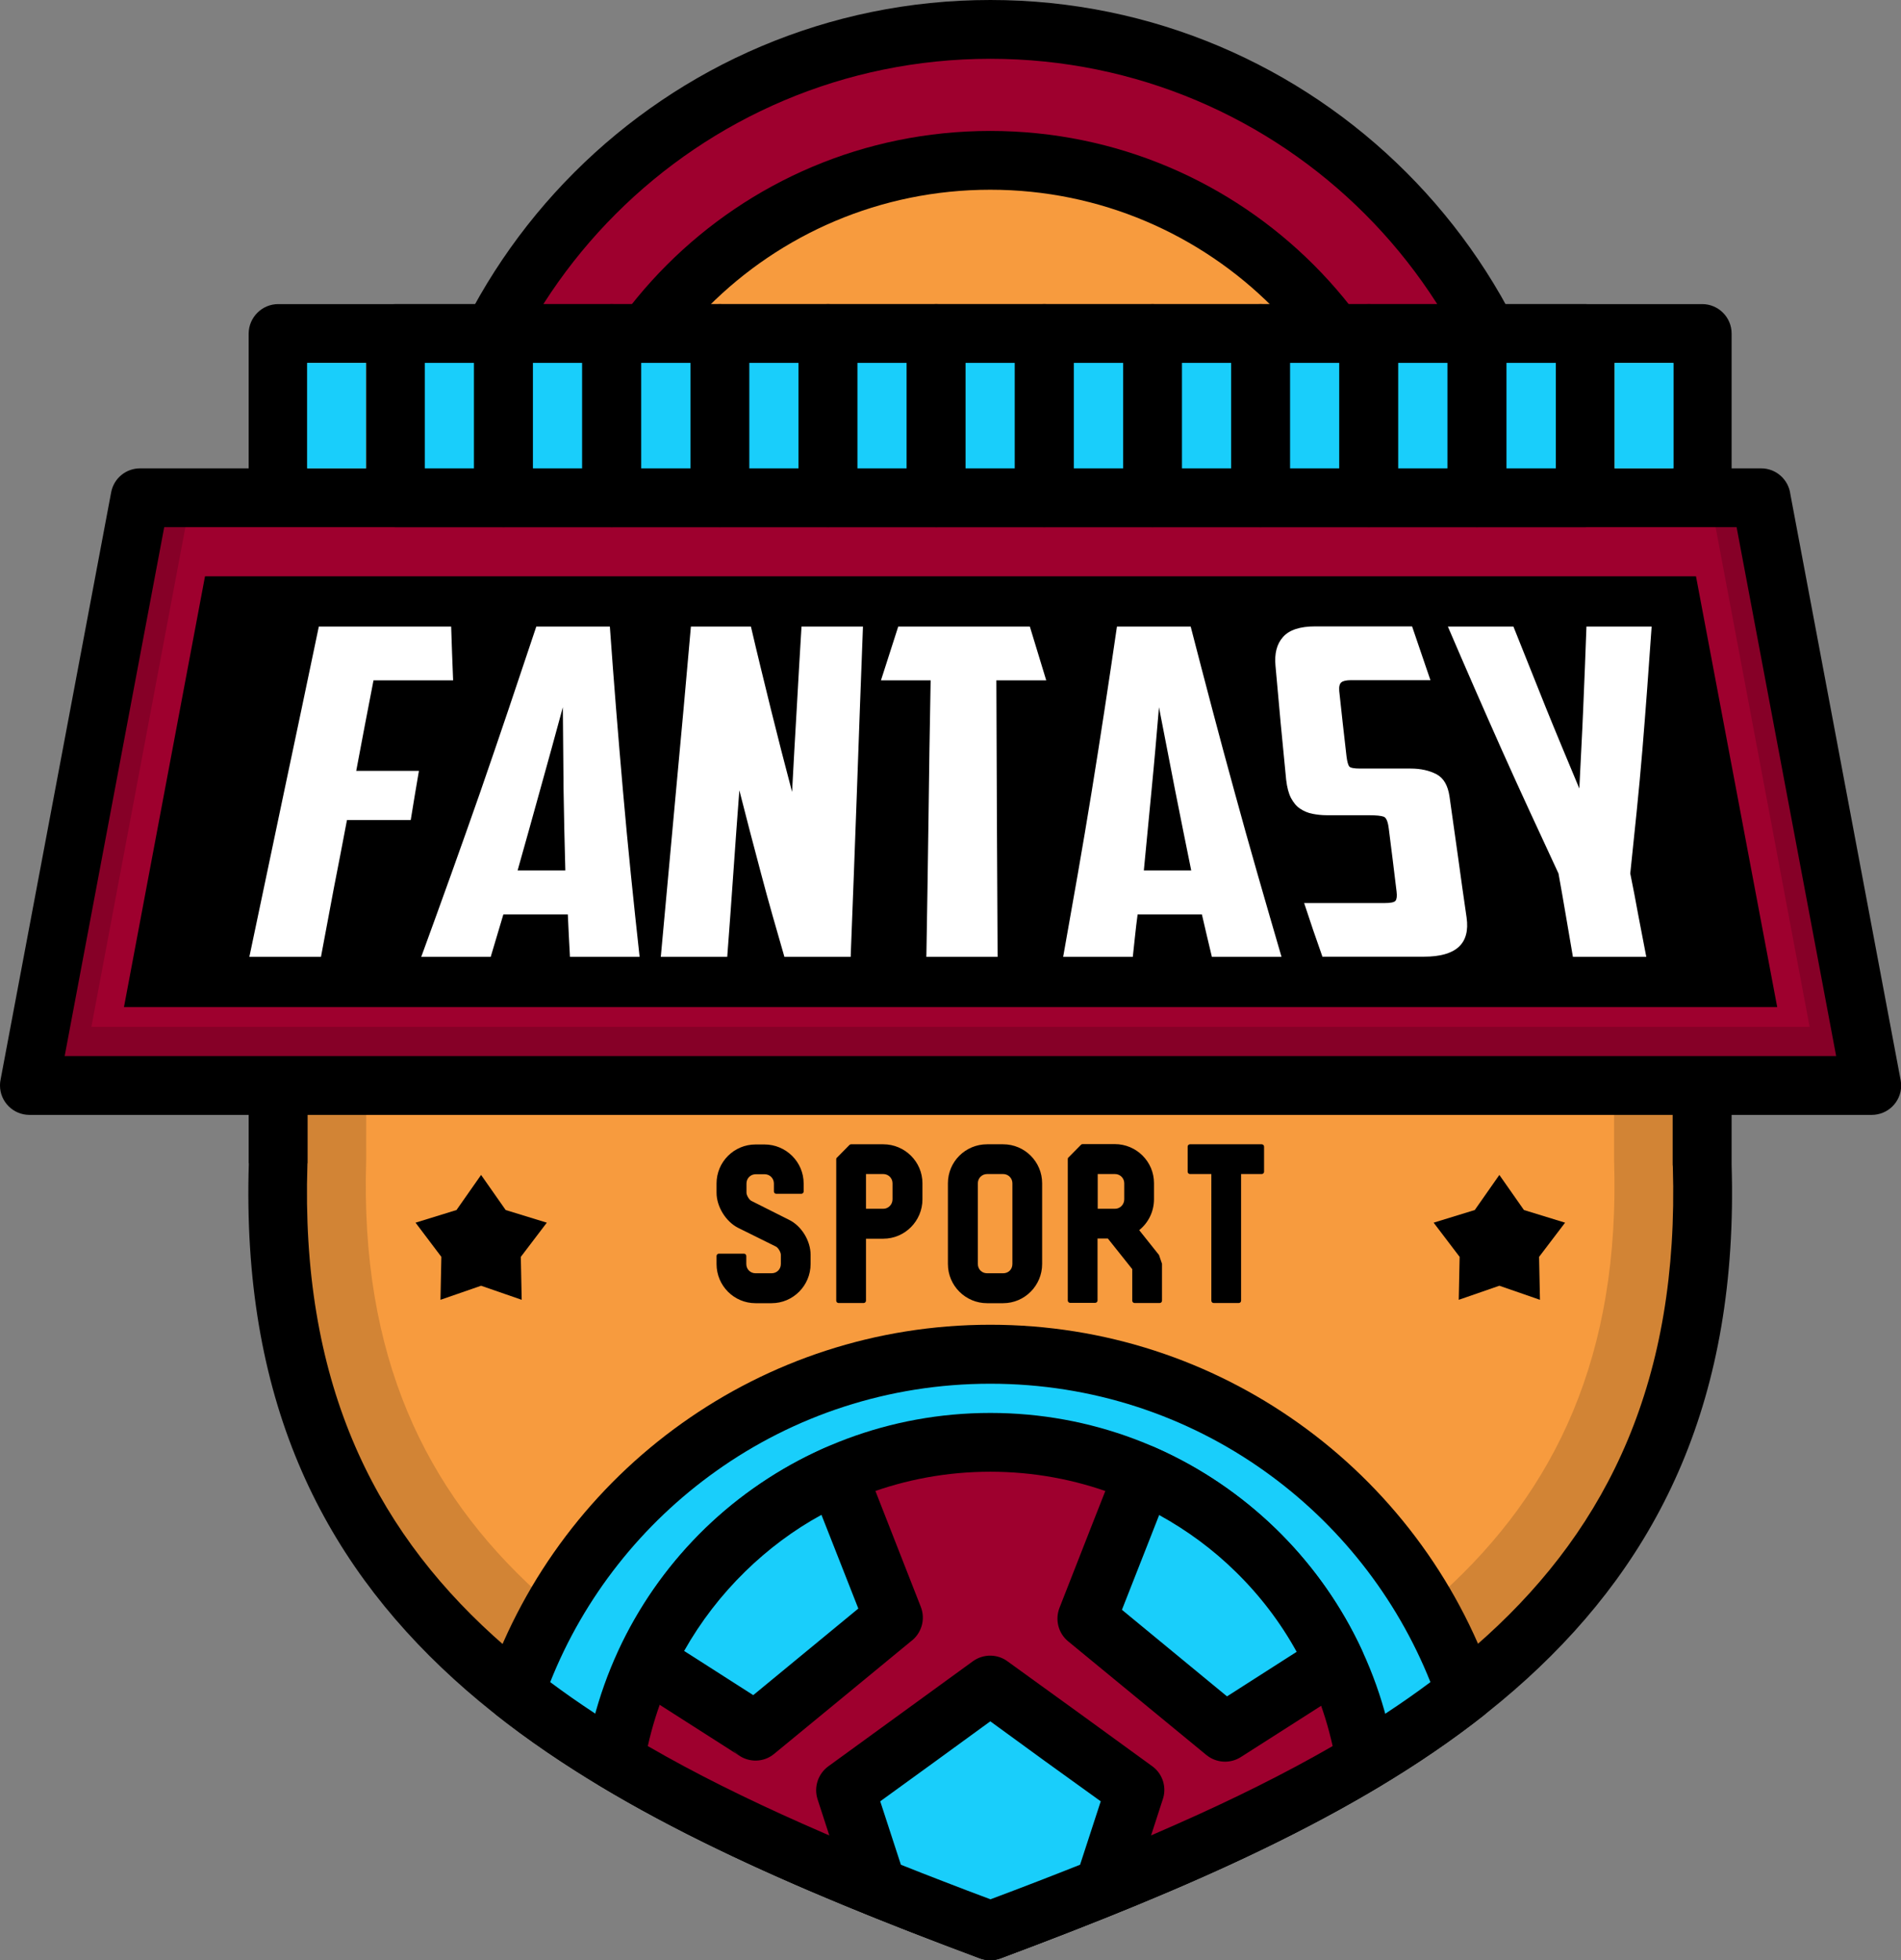 <?xml version="1.0" standalone="no"?>
<svg xmlns="http://www.w3.org/2000/svg" xmlns:xlink="http://www.w3.org/1999/xlink" id="Layer_1" x="0px" y="0px" viewBox="0 0 106.73 110.03" style="enable-background:new 0 0 106.73 110.03;" xml:space="preserve"><rect x="0" y="0" width="106.73" height="110.03" fill="#808080" stroke="none"/><style type="text/css">	.st0{fill:none;}	.st1{fill:#19CEFB;stroke:#000000;stroke-width:3.505;stroke-linecap:round;stroke-linejoin:round;}	.st2{fill:#9E002E;stroke:#000000;stroke-width:3.505;stroke-linecap:round;stroke-linejoin:round;}	.st3{opacity:0.15;enable-background:new    ;}	.st4{fill:#FFFFFF;stroke:#000000;stroke-width:3.505;stroke-linecap:round;stroke-linejoin:round;}	.st5{fill:none;stroke:#000000;stroke-width:2.337;stroke-linecap:round;stroke-linejoin:round;}	.st6{fill-rule:evenodd;clip-rule:evenodd;fill:#9E002E;}	.st7{fill-rule:evenodd;clip-rule:evenodd;fill:#19CEFB;}	.st8{fill:#19CEFB;}	.st9{fill-rule:evenodd;clip-rule:evenodd;}	.st10{fill-rule:evenodd;clip-rule:evenodd;fill:#CBCBCB;}	.st11{fill-rule:evenodd;clip-rule:evenodd;fill:#FFFFFF;}	.st12{fill-rule:evenodd;clip-rule:evenodd;fill:#D58930;}	.st13{fill-rule:evenodd;clip-rule:evenodd;fill:#F79B3E;}	.st14{fill-rule:evenodd;clip-rule:evenodd;fill:#9DA83B;}	.st15{fill-rule:evenodd;clip-rule:evenodd;fill:#BACB35;}	.st16{fill:none;stroke:#000000;stroke-width:3.505;stroke-linecap:round;stroke-linejoin:round;}	.st17{fill-rule:evenodd;clip-rule:evenodd;fill:#E5E5E5;}	.st18{opacity:0.15;fill-rule:evenodd;clip-rule:evenodd;enable-background:new    ;}	.st19{fill:#F9A534;stroke:#000000;stroke-width:3.505;stroke-linecap:round;stroke-linejoin:round;}	.st20{fill:#FFFFFF;}			.st21{fill-rule:evenodd;clip-rule:evenodd;fill:#19CEFB;stroke:#000000;stroke-width:3.127;stroke-linecap:round;stroke-linejoin:round;}	.st22{fill:#CBCBCB;}	.st23{fill:#D58930;}	.st24{fill:none;stroke:#000000;stroke-width:3.127;stroke-linecap:round;stroke-linejoin:round;}	.st25{fill:#19CEFB;stroke:#000000;stroke-width:3.114;stroke-linecap:round;stroke-linejoin:round;}	.st26{fill:#9E002E;stroke:#000000;stroke-width:3.114;stroke-linecap:round;stroke-linejoin:round;}	.st27{opacity:0.15;}	.st28{fill:#FFFFFF;stroke:#000000;stroke-width:3.114;stroke-linecap:round;stroke-linejoin:round;}	.st29{fill:none;stroke:#000000;stroke-width:3.114;stroke-linecap:round;stroke-linejoin:round;}	.st30{fill:#F9A534;stroke:#000000;stroke-width:3.114;stroke-linecap:round;stroke-linejoin:round;}			.st31{fill-rule:evenodd;clip-rule:evenodd;fill:#19CEFB;stroke:#000000;stroke-width:3.346;stroke-linecap:round;stroke-linejoin:round;}	.st32{fill:none;stroke:#000000;stroke-width:3.21;stroke-linecap:round;stroke-linejoin:round;}	.st33{fill:#F9A534;stroke:#000000;stroke-width:3.404;stroke-linecap:round;stroke-linejoin:round;}	.st34{fill:#FFFFFF;stroke:#000000;stroke-width:3.404;stroke-linecap:round;stroke-linejoin:round;}	.st35{fill:#19CEFB;stroke:#000000;stroke-width:3.404;stroke-linecap:round;stroke-linejoin:round;}	.st36{fill:#9E002E;stroke:#000000;stroke-width:3.404;stroke-linecap:round;stroke-linejoin:round;}	.st37{fill:#9E002E;stroke:#000000;stroke-width:3.182;stroke-linecap:round;stroke-linejoin:round;}	.st38{fill:#FFFFFF;stroke:#000000;stroke-width:3.182;stroke-linecap:round;stroke-linejoin:round;}	.st39{fill:none;stroke:#000000;stroke-width:3.182;stroke-linecap:round;stroke-linejoin:round;}	.st40{fill:#19CEFB;stroke:#000000;stroke-width:3.182;stroke-linecap:round;stroke-linejoin:round;}	.st41{fill:#F79B3E;stroke:#000000;stroke-width:3.182;stroke-linecap:round;stroke-linejoin:round;}	.st42{fill:#9E002E;stroke:#000000;stroke-width:3.068;stroke-linecap:round;stroke-linejoin:round;}	.st43{fill:#19CEFB;stroke:#000000;stroke-width:3.068;stroke-linecap:round;stroke-linejoin:round;}	.st44{fill:#F79B3E;stroke:#000000;stroke-width:3.068;stroke-linecap:round;stroke-linejoin:round;}	.st45{fill:#FFFFFF;stroke:#000000;stroke-width:3.068;stroke-linecap:round;stroke-linejoin:round;}			.st46{fill:none;stroke:#000000;stroke-width:3.068;stroke-linecap:round;stroke-linejoin:round;stroke-dasharray:0,0,5.783,5.783;}	.st47{fill:#FFFFFF;stroke:#000000;stroke-width:2.812;stroke-linecap:round;stroke-linejoin:round;}	.st48{fill:#F9A534;stroke:#000000;stroke-width:2.812;stroke-linecap:round;stroke-linejoin:round;}	.st49{fill:#19CEFB;stroke:#000000;stroke-width:2.812;stroke-linecap:round;stroke-linejoin:round;}	.st50{fill:#9E002E;}			.st51{fill-rule:evenodd;clip-rule:evenodd;fill:#9E002E;stroke:#000000;stroke-width:3.25;stroke-linecap:round;stroke-linejoin:round;}	.st52{fill:#19CEFB;stroke:#000000;stroke-width:3.25;stroke-linecap:round;stroke-linejoin:round;}			.st53{fill-rule:evenodd;clip-rule:evenodd;fill:#19CEFB;stroke:#000000;stroke-width:3.25;stroke-linecap:round;stroke-linejoin:round;}	.st54{fill:#F79B3E;stroke:#000000;stroke-width:3.25;stroke-linecap:round;stroke-linejoin:round;}			.st55{fill-rule:evenodd;clip-rule:evenodd;fill:#F79B3E;stroke:#000000;stroke-width:3.25;stroke-linecap:round;stroke-linejoin:round;}	.st56{fill:#9E002E;stroke:#000000;stroke-width:3.25;stroke-linecap:round;stroke-linejoin:round;}	.st57{fill:#FFFFFF;stroke:#000000;stroke-width:3.25;stroke-linecap:round;stroke-linejoin:round;}	.st58{fill:none;stroke:#000000;stroke-width:3.25;stroke-linecap:round;stroke-linejoin:round;}			.st59{fill-rule:evenodd;clip-rule:evenodd;fill:#F79B3E;stroke:#000000;stroke-width:3.128;stroke-linecap:round;stroke-linejoin:round;}	.st60{fill:#FFFFFF;stroke:#000000;stroke-width:3.204;stroke-linecap:round;stroke-linejoin:round;}	.st61{fill:#9E002E;stroke:#000000;stroke-width:3.204;stroke-linecap:round;stroke-linejoin:round;}	.st62{fill:#F9A534;stroke:#000000;stroke-width:3.204;stroke-linecap:round;stroke-linejoin:round;}</style><g>	<g>		<path class="st6" d="M55.6,64.43c17.29,0,31.39-14.1,31.39-31.39S72.88,1.65,55.6,1.65s-31.39,14.1-31.39,31.39   S38.31,64.43,55.6,64.43z"/>		<circle class="st50" cx="55.6" cy="33.04" r="27.57"/>		<path class="st9" d="M55.6,0c9.12,0,17.38,3.7,23.36,9.68c5.98,5.98,9.68,14.24,9.68,23.36s-3.7,17.38-9.68,23.36   c-5.98,5.98-14.24,9.68-23.36,9.68s-17.38-3.7-23.36-9.68c-5.98-5.98-9.68-14.24-9.68-23.36s3.7-17.38,9.68-23.36   C38.22,3.7,46.48,0,55.6,0L55.6,0L55.6,0z M76.63,12.01C71.25,6.63,63.81,3.3,55.6,3.3s-15.65,3.33-21.03,8.71   c-5.38,5.38-8.71,12.82-8.71,21.03s3.33,15.65,8.71,21.03c5.38,5.38,12.82,8.71,21.03,8.71s15.65-3.33,21.03-8.71   c5.38-5.38,8.71-12.82,8.71-21.03S82.01,17.39,76.63,12.01z"/>		<path class="st13" d="M55.6,57.07c13.24,0,24.03-10.8,24.03-24.03S68.84,9,55.6,9S31.56,19.8,31.56,33.04S42.36,57.07,55.6,57.07z   "/>		<path class="st9" d="M55.6,7.35c7.09,0,13.51,2.87,18.16,7.52s7.52,11.07,7.52,18.16s-2.87,13.51-7.52,18.16   s-11.07,7.52-18.16,7.52s-13.51-2.87-18.16-7.52s-7.52-11.07-7.52-18.16s2.87-13.51,7.52-18.16S48.5,7.35,55.6,7.35L55.6,7.35z    M71.43,17.21c-4.05-4.05-9.65-6.56-15.83-6.56s-11.78,2.5-15.83,6.56s-6.56,9.65-6.56,15.83s2.51,11.78,6.56,15.83   c4.05,4.05,9.65,6.56,15.83,6.56s11.78-2.5,15.83-6.56s6.56-9.65,6.56-15.83S75.48,21.26,71.43,17.21z"/>		<path class="st13" d="M15.62,18.72h79.95V65.3c0.82,25.19-16.75,34.41-39.98,43.08C32.37,99.71,14.8,90.49,15.62,65.3L15.62,18.72   L15.62,18.72z"/>		<path class="st18" d="M15.62,18.72h79.95V65.3c0.82,25.19-16.75,34.41-39.98,43.08C32.37,99.71,14.8,90.49,15.62,65.3L15.62,18.72   L15.62,18.72z"/>		<path class="st13" d="M20.57,24.28h70.05v40.81c0.72,22.07-14.68,30.15-35.03,37.74c-20.35-7.59-35.74-15.67-35.03-37.74   L20.57,24.28L20.57,24.28z"/>		<path class="st9" d="M15.62,17.07h79.95c0.91,0,1.65,0.74,1.65,1.65V65.3c0,0.03,0,0.06,0,0.09c0.39,13.07-4,22.03-11.51,28.86   c-7.39,6.72-17.75,11.27-29.54,15.67c-0.38,0.14-0.79,0.13-1.15,0c-11.78-4.4-22.15-8.95-29.54-15.67   c-7.53-6.85-11.92-15.83-11.51-28.95h-0.01V18.72C13.97,17.81,14.71,17.07,15.62,17.07L15.62,17.07L15.62,17.07z M55.6,20.37   H17.27V65.3h-0.01v0.05c-0.39,12.04,3.59,20.25,10.44,26.47c6.88,6.26,16.69,10.61,27.89,14.81c11.2-4.2,21.01-8.55,27.89-14.81   c6.82-6.2,10.8-14.37,10.44-26.34c-0.01-0.06-0.01-0.12-0.01-0.18V20.37H55.6L55.6,20.37z"/>		<path class="st7" d="M82.28,94.99c-6.99,5.5-16.27,9.5-26.68,13.39c-10.41-3.89-19.69-7.89-26.68-13.39   c3.83-11.04,14.33-18.98,26.68-18.98S78.44,83.95,82.28,94.99L82.28,94.99z"/>		<path class="st7" d="M79.42,97.08c-6.58,4.46-14.77,7.92-23.82,11.3c-9.05-3.38-17.24-6.84-23.82-11.3   c3.56-10.81,12.88-18.53,23.82-18.53S75.86,86.27,79.42,97.08z"/>		<path class="st9" d="M83.3,96.29c-3.59,2.83-7.76,5.26-12.36,7.49c-4.53,2.19-9.5,4.18-14.77,6.15c-0.38,0.14-0.79,0.13-1.15,0   c-5.26-1.96-10.23-3.96-14.76-6.15c-4.6-2.22-8.77-4.66-12.36-7.49c-0.61-0.48-0.79-1.29-0.49-1.97   c2.07-5.87,5.91-10.9,10.89-14.44c4.89-3.48,10.86-5.52,17.3-5.52s12.41,2.04,17.3,5.52c5.01,3.56,8.88,8.64,10.94,14.57   C84.07,95.13,83.83,95.86,83.3,96.29L83.3,96.29L83.3,96.29z M69.5,100.81c3.99-1.93,7.63-4.01,10.81-6.39   c-1.91-4.79-5.17-8.9-9.32-11.85c-4.34-3.09-9.65-4.9-15.39-4.9s-11.05,1.81-15.39,4.9c-4.15,2.95-7.42,7.06-9.32,11.85   c3.18,2.37,6.82,4.46,10.81,6.39c4.29,2.08,8.97,3.96,13.91,5.81C60.53,104.77,65.21,102.89,69.5,100.81L69.5,100.81z"/>		<polygon class="st6" points="7.86,27.94 53.37,27.94 98.87,27.94 105.08,60.93 53.37,60.93 1.65,60.93   "/>		<polygon class="st18" points="7.86,27.94 53.37,27.94 98.87,27.94 105.08,60.93 53.37,60.93 1.65,60.93   "/>		<polygon class="st6" points="10.72,27.94 53.37,27.94 96.01,27.94 101.6,57.64 53.37,57.64 5.13,57.64   "/>		<polygon class="st9" points="11.51,32.35 6.96,56.53 99.78,56.53 95.22,32.35   "/>		<path class="st9" d="M7.86,26.29h91.02c0.85,0,1.54,0.64,1.64,1.46l6.19,32.88c0.17,0.89-0.42,1.75-1.31,1.92   c-0.1,0.02-0.2,0.03-0.3,0.03l0,0l-51.72,0H1.65C0.74,62.58,0,61.84,0,60.93c0-0.15,0.02-0.29,0.05-0.42l6.19-32.87   C6.39,26.84,7.08,26.29,7.86,26.29L7.86,26.29L7.86,26.29z M53.37,29.59H9.22L3.63,59.28h99.46l-5.59-29.69H53.37z"/>		<g>			<path class="st11" d="M17.9,35.17h7.43c0.03,1.01,0.07,2.01,0.11,3.02h-4.47c-0.16,0.85-0.33,1.7-0.49,2.54    c-0.16,0.85-0.32,1.7-0.48,2.54h3.52c-0.16,0.92-0.31,1.84-0.46,2.76h-3.58c-0.24,1.28-0.49,2.56-0.74,3.84    c-0.24,1.28-0.48,2.56-0.72,3.84H14c0.65-3.09,1.3-6.18,1.95-9.27C16.61,41.35,17.25,38.26,17.9,35.17L17.9,35.17z"/>			<path class="st11" d="M28.26,51.33c-0.24,0.8-0.47,1.59-0.71,2.38h-3.9c1.13-3.09,2.24-6.18,3.32-9.27    c1.07-3.09,2.11-6.18,3.14-9.27h4.13c0.22,3.09,0.47,6.19,0.74,9.27c0.27,3.09,0.59,6.18,0.93,9.27H32    c-0.04-0.8-0.09-1.59-0.12-2.38H28.26L28.26,51.33z M29.06,48.86h2.68c-0.04-1.53-0.08-3.06-0.1-4.58    c-0.02-1.53-0.02-3.06-0.04-4.58c-0.41,1.53-0.84,3.06-1.26,4.58S29.49,47.34,29.06,48.86L29.06,48.86z"/>			<path class="st11" d="M38.79,35.17h3.37c0.36,1.55,0.74,3.09,1.12,4.64c0.38,1.54,0.78,3.09,1.19,4.64    c0.08-1.54,0.17-3.09,0.26-4.64c0.09-1.54,0.17-3.09,0.27-4.64h3.45c-0.12,3.09-0.23,6.19-0.34,9.27    c-0.11,3.09-0.23,6.18-0.35,9.27h-3.72c-0.45-1.56-0.9-3.11-1.31-4.67c-0.42-1.56-0.82-3.12-1.22-4.68    c-0.12,1.56-0.23,3.12-0.34,4.68c-0.11,1.56-0.22,3.12-0.34,4.67H37.1c0.28-3.09,0.57-6.18,0.85-9.27    C38.24,41.35,38.52,38.26,38.79,35.17L38.79,35.17z"/>			<path class="st11" d="M57.82,35.17c0.31,1.01,0.61,2.01,0.92,3.02h-2.8c0.01,2.59,0.02,5.18,0.03,7.76    c0.02,2.59,0.02,5.17,0.04,7.76h-4c0.04-2.59,0.09-5.17,0.12-7.76c0.03-2.59,0.07-5.17,0.12-7.76h-2.79    c0.32-1.01,0.65-2.01,0.97-3.02L57.82,35.17L57.82,35.17z"/>			<path class="st11" d="M63.87,51.33c-0.11,0.8-0.18,1.59-0.27,2.38h-3.91c0.55-3.09,1.1-6.18,1.6-9.27    c0.5-3.09,0.97-6.18,1.42-9.27h4.14c0.8,3.09,1.61,6.19,2.46,9.27c0.84,3.09,1.74,6.18,2.64,9.27h-3.91    c-0.19-0.8-0.38-1.59-0.56-2.38H63.87L63.87,51.33z M64.22,48.86h2.66c-0.31-1.53-0.62-3.06-0.92-4.58    c-0.3-1.53-0.59-3.06-0.89-4.58c-0.13,1.53-0.26,3.06-0.41,4.58C64.51,45.81,64.37,47.34,64.22,48.86z"/>			<path class="st11" d="M74.25,53.71c-0.36-1.01-0.7-2.01-1.03-3.02h4.49c0.36,0,0.57-0.04,0.64-0.13    c0.07-0.09,0.09-0.26,0.06-0.51c-0.14-1.18-0.29-2.37-0.44-3.55c-0.05-0.39-0.14-0.61-0.29-0.66c-0.14-0.05-0.41-0.08-0.82-0.08    h-2.36c-0.29,0-0.55-0.03-0.81-0.08c-0.26-0.05-0.49-0.15-0.7-0.29c-0.21-0.14-0.37-0.34-0.51-0.6    c-0.13-0.25-0.22-0.59-0.27-1.02c-0.1-1.07-0.21-2.14-0.31-3.2c-0.1-1.07-0.19-2.14-0.29-3.21c-0.06-0.67,0.07-1.21,0.42-1.6    c0.35-0.4,0.95-0.6,1.82-0.6h5.43c0.34,1.01,0.69,2.01,1.03,3.02h-4.45c-0.27,0-0.45,0.04-0.55,0.12    c-0.1,0.08-0.14,0.24-0.12,0.49c0.13,1.23,0.27,2.46,0.41,3.68c0.04,0.3,0.09,0.48,0.16,0.56c0.06,0.07,0.27,0.11,0.59,0.11h2.84    c0.58,0,1.06,0.11,1.46,0.32c0.4,0.21,0.64,0.63,0.73,1.24c0.16,1.14,0.32,2.27,0.48,3.4c0.16,1.14,0.31,2.27,0.48,3.4    c0.21,1.47-0.59,2.2-2.39,2.2h-5.74L74.25,53.71z"/>			<path class="st11" d="M88.31,53.71c-0.13-0.78-0.27-1.56-0.4-2.34s-0.27-1.56-0.41-2.34c-1.07-2.31-2.15-4.62-3.18-6.93    c-1.03-2.31-2.04-4.62-3.03-6.93h3.68c0.6,1.51,1.21,3.03,1.82,4.55c0.61,1.51,1.25,3.03,1.88,4.54    c0.07-1.51,0.16-3.03,0.22-4.54c0.06-1.51,0.13-3.03,0.18-4.55h3.66c-0.16,2.31-0.33,4.62-0.52,6.93    c-0.19,2.31-0.44,4.62-0.68,6.93c0.16,0.78,0.31,1.57,0.45,2.34c0.15,0.78,0.3,1.56,0.45,2.34H88.31L88.31,53.71z"/>		</g>		<path class="st9" d="M44.3,68.47c0.7,0.34,1.21,1.18,1.21,1.96v0.52c0,1.21-0.98,2.2-2.19,2.2h-0.9c-1.21,0-2.19-0.98-2.19-2.2   V70.5c0-0.07,0.06-0.13,0.13-0.13h1.41c0.07,0,0.13,0.06,0.13,0.13v0.45c0,0.29,0.22,0.52,0.52,0.52h0.9   c0.29,0,0.52-0.22,0.52-0.52v-0.52c0-0.14-0.15-0.4-0.28-0.46l-2.12-1.05c-0.69-0.35-1.21-1.19-1.21-1.97v-0.52   c0-1.21,0.98-2.19,2.19-2.19h0.5c1.21,0,2.2,0.98,2.2,2.19v0.45c0,0.07-0.06,0.13-0.13,0.13h-1.41c-0.07,0-0.13-0.06-0.13-0.13   v-0.45c0-0.29-0.23-0.52-0.52-0.52h-0.5c-0.29,0-0.52,0.23-0.52,0.52v0.52c0,0.14,0.15,0.4,0.28,0.46L44.3,68.47L44.3,68.47   L44.3,68.47z M48.62,69.53v3.48c0,0.07-0.06,0.13-0.13,0.13h-1.41c-0.07,0-0.13-0.06-0.13-0.13v-7.94c0-0.04,0.01-0.07,0.04-0.09   l0.7-0.71c0.03-0.03,0.06-0.04,0.09-0.04h1.81c1.21,0,2.2,0.98,2.2,2.19v0.9c0,1.21-0.98,2.21-2.2,2.21L48.62,69.53L48.62,69.53z    M56.32,64.23c1.21,0,2.19,0.98,2.19,2.19v4.53c0,1.21-0.98,2.2-2.19,2.2h-0.9c-1.21,0-2.2-0.98-2.2-2.2v-4.53   c0-1.21,0.98-2.19,2.2-2.19H56.32z M63.96,69.05l1.1,1.38c0,0,0.02,0.02,0.02,0.04l0.15,0.44c0.01,0.01,0.01,0.03,0.01,0.04v2.06   c0,0.07-0.06,0.13-0.13,0.13H63.7c-0.07,0-0.13-0.06-0.13-0.13v-1.77l-1.37-1.72h-0.58v3.48c0,0.07-0.06,0.13-0.13,0.13h-1.41   c-0.07,0-0.13-0.06-0.13-0.13v-7.94c0-0.04,0.01-0.07,0.04-0.09l0.7-0.71c0.03-0.03,0.06-0.04,0.09-0.04h1.81   c1.21,0,2.2,0.98,2.2,2.19v0.9C64.79,68,64.48,68.63,63.96,69.05L63.96,69.05L63.96,69.05z M69.68,65.9v7.11   c0,0.07-0.06,0.13-0.13,0.13h-1.41c-0.07,0-0.13-0.06-0.13-0.13V65.9h-1.2c-0.07,0-0.13-0.06-0.13-0.13v-1.41   c0-0.07,0.06-0.13,0.13-0.13h4.03c0.07,0,0.13,0.06,0.13,0.13v1.41c0,0.07-0.06,0.13-0.13,0.13H69.68L69.68,65.9z M48.62,65.9   v1.95h0.97c0.29,0,0.52-0.24,0.52-0.53v-0.9c0-0.29-0.23-0.52-0.52-0.52H48.62z M56.84,70.95v-4.53c0-0.29-0.23-0.52-0.52-0.52   h-0.9c-0.29,0-0.52,0.23-0.52,0.52v4.53c0,0.29,0.22,0.52,0.52,0.52h0.9C56.62,71.47,56.84,71.25,56.84,70.95L56.84,70.95z    M61.63,65.9v1.95h0.97c0.29,0,0.52-0.24,0.52-0.53v-0.9c0-0.29-0.23-0.52-0.52-0.52H61.63z"/>		<path class="st6" d="M55.6,80.96c10.61,0,19.4,7.73,21.06,17.87c-6.06,3.64-13.24,6.62-21.06,9.54   c-7.83-2.92-15.01-5.91-21.06-9.54C36.19,88.7,44.99,80.96,55.6,80.96z"/>		<path class="st6" d="M55.6,84.14c8.15,0,14.9,5.94,16.18,13.73c-4.65,2.79-10.17,5.08-16.18,7.33   c-6.01-2.24-11.53-4.54-16.18-7.33C40.7,90.08,47.45,84.14,55.6,84.14z"/>		<path class="st9" d="M55.6,79.31c5.67,0,10.86,2.05,14.87,5.45c4.07,3.45,6.92,8.3,7.82,13.8c0.11,0.71-0.24,1.38-0.83,1.71   c-3.09,1.85-6.44,3.53-10,5.11c-3.52,1.56-7.31,3.05-11.29,4.54c-0.38,0.14-0.79,0.13-1.15,0c-3.98-1.48-7.77-2.98-11.29-4.54   c-3.58-1.59-6.95-3.27-10.05-5.14c-0.59-0.36-0.88-1.03-0.78-1.68l0,0c0.9-5.5,3.75-10.35,7.82-13.8   C44.75,81.36,49.94,79.31,55.6,79.31L55.6,79.31L55.6,79.31z M68.34,87.28c-3.43-2.91-7.88-4.67-12.74-4.67s-9.31,1.76-12.74,4.67   c-3.22,2.73-5.54,6.47-6.49,10.73c2.68,1.55,5.6,2.99,8.69,4.36c3.37,1.5,6.89,2.89,10.53,4.26c3.64-1.37,7.16-2.76,10.53-4.26   c3.1-1.37,6.01-2.81,8.7-4.36C73.88,93.75,71.55,90.01,68.34,87.28L68.34,87.28z"/>		<path class="st7" d="M55.6,94.59l4.06,2.95l4.06,2.95l-1.55,4.77l-0.22,0.66c-2.06,0.83-4.18,1.65-6.36,2.46   c-2.17-0.81-4.29-1.63-6.36-2.46l-0.22-0.66l-1.55-4.77l4.06-2.95L55.6,94.59L55.6,94.59z"/>		<path class="st7" d="M55.6,94.59l4.06,2.95l3.18,2.31l-0.67,2.07l-0.22,0.66c-2.06,0.83-4.18,1.65-6.36,2.46   c-2.17-0.81-4.29-1.63-6.36-2.46l-0.22-0.66l-0.67-2.07l3.18-2.31L55.6,94.59L55.6,94.59z"/>		<path class="st7" d="M36.27,93.24c2.19-4.67,6.02-8.41,10.75-10.49l1.32,3.37l1.83,4.67l-3.88,3.19l-3.88,3.19l-4.23-2.7   L36.27,93.24L36.27,93.24z"/>		<path class="st7" d="M37.82,90.49c2.25-3.38,5.44-6.08,9.19-7.73l1.32,3.37l0.7,1.78l-2.79,2.29l-3.88,3.19l-4.23-2.7L37.82,90.49   L37.82,90.49z"/>		<path class="st7" d="M64.2,82.77c4.74,2.09,8.57,5.85,10.75,10.53L73,94.55l-4.23,2.7l-3.88-3.19l-3.88-3.19l1.83-4.67L64.2,82.77   L64.2,82.77z"/>		<path class="st7" d="M64.2,82.77c3.79,1.67,7.01,4.42,9.26,7.86l-0.36,0.23l-4.23,2.7L65,90.37l-2.86-2.35l0.71-1.81L64.2,82.77   L64.2,82.77z"/>		<path class="st9" d="M64.87,81.26c2.54,1.12,4.85,2.7,6.82,4.62c1.97,1.93,3.59,4.2,4.76,6.72c0.37,0.8,0.05,1.75-0.73,2.16   l-1.83,1.17l-4.23,2.7c-0.62,0.39-1.39,0.32-1.93-0.12l0,0l-3.88-3.19l-3.88-3.19c-0.56-0.46-0.74-1.22-0.49-1.87l0,0l1.83-4.67   l1.35-3.43c0.33-0.85,1.29-1.27,2.13-0.94L64.87,81.26L64.87,81.26L64.87,81.26z M69.38,88.23c-1.27-1.25-2.72-2.32-4.3-3.19   l-0.69,1.76l-1.4,3.56l2.95,2.43l2.95,2.43l3.22-2.06l0.69-0.44C71.88,91.05,70.72,89.54,69.38,88.23L69.38,88.23L69.38,88.23z    M34.78,92.55c1.18-2.52,2.81-4.79,4.77-6.7c1.96-1.91,4.26-3.48,6.81-4.6c0.83-0.36,1.8,0.02,2.17,0.85l0.02,0.06l0,0l1.32,3.37   l1.83,4.67c0.28,0.72,0.02,1.51-0.57,1.94l-3.79,3.12l-3.88,3.19c-0.58,0.48-1.39,0.49-1.98,0.08l-4.18-2.67l-1.93-1.23   C34.68,94.18,34.43,93.28,34.78,92.55L34.78,92.55L34.78,92.55z M41.84,88.21c-1.34,1.31-2.5,2.81-3.43,4.46l0.66,0.42l3.22,2.06   l2.95-2.43l2.95-2.43l-1.4-3.56l-0.67-1.7C44.56,85.88,43.12,86.96,41.84,88.21L41.84,88.21L41.84,88.21z M41.49,98.53l-0.34-0.31   C41.25,98.34,41.37,98.44,41.49,98.53L41.49,98.53z M56.59,93.27c-0.56-0.43-1.36-0.46-1.97-0.02l-4.06,2.95l-4.06,2.95l0,0   c-0.56,0.41-0.82,1.15-0.6,1.84l1.55,4.77l0.22,0.66l0,0c0.15,0.45,0.48,0.83,0.95,1.02c1,0.4,2.05,0.82,3.16,1.24   c1.01,0.39,2.1,0.8,3.24,1.23c0.36,0.13,0.76,0.14,1.15,0c1.14-0.42,2.22-0.84,3.24-1.23c1.08-0.42,2.12-0.83,3.1-1.22   c0.46-0.17,0.84-0.54,1.01-1.04l0.22-0.66l1.53-4.72c0.25-0.68,0.03-1.46-0.58-1.9l-4.06-2.95L56.59,93.27L56.59,93.27   L56.59,93.27z M58.69,98.87l-3.09-2.25l-3.09,2.25l-3.09,2.24l1.16,3.56c0.81,0.32,1.61,0.64,2.4,0.94c0.9,0.35,1.77,0.68,2.63,1   c0.85-0.32,1.73-0.65,2.63-1c0.79-0.3,1.58-0.62,2.4-0.94l1.16-3.56L58.69,98.87L58.69,98.87z"/>		<rect x="22.2" y="18.72" class="st8" width="6.07" height="9.22"/>		<path class="st9" d="M22.2,17.07h6.07c0.91,0,1.65,0.74,1.65,1.65v9.22c0,0.91-0.74,1.65-1.65,1.65H22.2   c-0.91,0-1.65-0.74-1.65-1.65v-9.22C20.55,17.81,21.29,17.07,22.2,17.07L22.2,17.07z M26.62,20.37h-2.77v5.92h2.77V20.37z"/>		<rect x="28.27" y="18.72" class="st8" width="6.07" height="9.22"/>		<path class="st9" d="M28.27,17.07h6.07c0.91,0,1.65,0.74,1.65,1.65v9.22c0,0.91-0.74,1.65-1.65,1.65h-6.07   c-0.91,0-1.65-0.74-1.65-1.65v-9.22C26.62,17.81,27.36,17.07,28.27,17.07L28.27,17.07z M32.69,20.37h-2.77v5.92h2.77V20.37z"/>		<rect x="34.34" y="18.72" class="st8" width="6.07" height="9.22"/>		<path class="st9" d="M34.34,17.07h6.07c0.91,0,1.65,0.74,1.65,1.65v9.22c0,0.91-0.74,1.65-1.65,1.65h-6.07   c-0.91,0-1.65-0.74-1.65-1.65v-9.22C32.69,17.81,33.43,17.07,34.34,17.07L34.34,17.07L34.34,17.07z M38.77,20.37h-2.77v5.92h2.77   V20.37z"/>		<rect x="40.42" y="18.72" class="st8" width="6.07" height="9.22"/>		<path class="st9" d="M40.42,17.07h6.07c0.91,0,1.65,0.74,1.65,1.65v9.22c0,0.91-0.74,1.65-1.65,1.65h-6.07   c-0.91,0-1.65-0.74-1.65-1.65v-9.22C38.77,17.81,39.51,17.07,40.42,17.07L40.42,17.07z M44.84,20.37h-2.77v5.92h2.77V20.37z"/>		<rect x="46.49" y="18.72" class="st8" width="6.07" height="9.22"/>		<path class="st9" d="M46.49,17.07h6.07c0.91,0,1.65,0.74,1.65,1.65v9.22c0,0.91-0.74,1.65-1.65,1.65h-6.07   c-0.91,0-1.65-0.74-1.65-1.65v-9.22C44.84,17.81,45.58,17.07,46.49,17.07L46.49,17.07z M50.91,20.37h-2.77v5.92h2.77V20.37z"/>		<rect x="52.56" y="18.72" class="st8" width="6.07" height="9.22"/>		<path class="st9" d="M52.56,17.07h6.07c0.91,0,1.65,0.74,1.65,1.65v9.22c0,0.91-0.74,1.65-1.65,1.65h-6.07   c-0.91,0-1.65-0.74-1.65-1.65v-9.22C50.91,17.81,51.65,17.07,52.56,17.07L52.56,17.07L52.56,17.07z M56.98,20.37h-2.77v5.92h2.77   V20.37z"/>		<rect x="58.63" y="18.72" class="st8" width="6.07" height="9.22"/>		<path class="st9" d="M58.63,17.07h6.07c0.91,0,1.65,0.74,1.65,1.65v9.22c0,0.91-0.74,1.65-1.65,1.65h-6.07   c-0.91,0-1.65-0.74-1.65-1.65v-9.22C56.99,17.81,57.72,17.07,58.63,17.07L58.63,17.07z M63.06,20.37h-2.77v5.92h2.77V20.37z"/>		<rect x="64.71" y="18.72" class="st8" width="6.07" height="9.22"/>		<path class="st9" d="M64.71,17.07h6.07c0.91,0,1.65,0.74,1.65,1.65v9.22c0,0.91-0.74,1.65-1.65,1.65h-6.07   c-0.91,0-1.65-0.74-1.65-1.65v-9.22C63.06,17.81,63.8,17.07,64.71,17.07L64.71,17.07z M69.13,20.37h-2.77v5.92h2.77V20.37z"/>		<rect x="70.78" y="18.72" class="st8" width="6.07" height="9.22"/>		<path class="st9" d="M70.78,17.07h6.07c0.91,0,1.65,0.74,1.65,1.65v9.22c0,0.91-0.74,1.65-1.65,1.65h-6.07   c-0.91,0-1.65-0.74-1.65-1.65v-9.22C69.13,17.81,69.87,17.07,70.78,17.07L70.78,17.07z M75.2,20.37h-2.77v5.92h2.77V20.37z"/>		<rect x="76.85" y="18.72" class="st8" width="6.07" height="9.22"/>		<path class="st9" d="M76.85,17.07h6.07c0.91,0,1.65,0.74,1.65,1.65v9.22c0,0.91-0.74,1.65-1.65,1.65h-6.07   c-0.91,0-1.65-0.74-1.65-1.65v-9.22C75.2,17.81,75.94,17.07,76.85,17.07L76.85,17.07z M81.27,20.37H78.5v5.92h2.77V20.37z"/>		<rect x="82.92" y="18.72" class="st8" width="6.07" height="9.22"/>		<path class="st9" d="M82.92,17.07H89c0.91,0,1.65,0.74,1.65,1.65v9.22c0,0.91-0.74,1.65-1.65,1.65h-6.07   c-0.91,0-1.65-0.74-1.65-1.65v-9.22C81.27,17.81,82.01,17.07,82.92,17.07L82.92,17.07z M87.35,20.37h-2.77v5.92h2.77V20.37z"/>		<g>			<polygon class="st9" points="27.01,65.95 28.39,67.92 30.7,68.63 29.24,70.55 29.29,72.96 27.01,72.17 24.73,72.96 24.78,70.55     23.33,68.63 25.63,67.92    "/>			<polygon class="st9" points="84.18,65.95 85.56,67.92 87.87,68.63 86.41,70.55 86.46,72.96 84.18,72.17 81.9,72.96 81.95,70.55     80.49,68.63 82.8,67.92    "/>		</g>	</g>	<rect x="90.65" y="20.37" class="st8" width="3.31" height="5.92"/>	<rect x="17.24" y="20.37" class="st8" width="3.31" height="5.92"/></g></svg>
